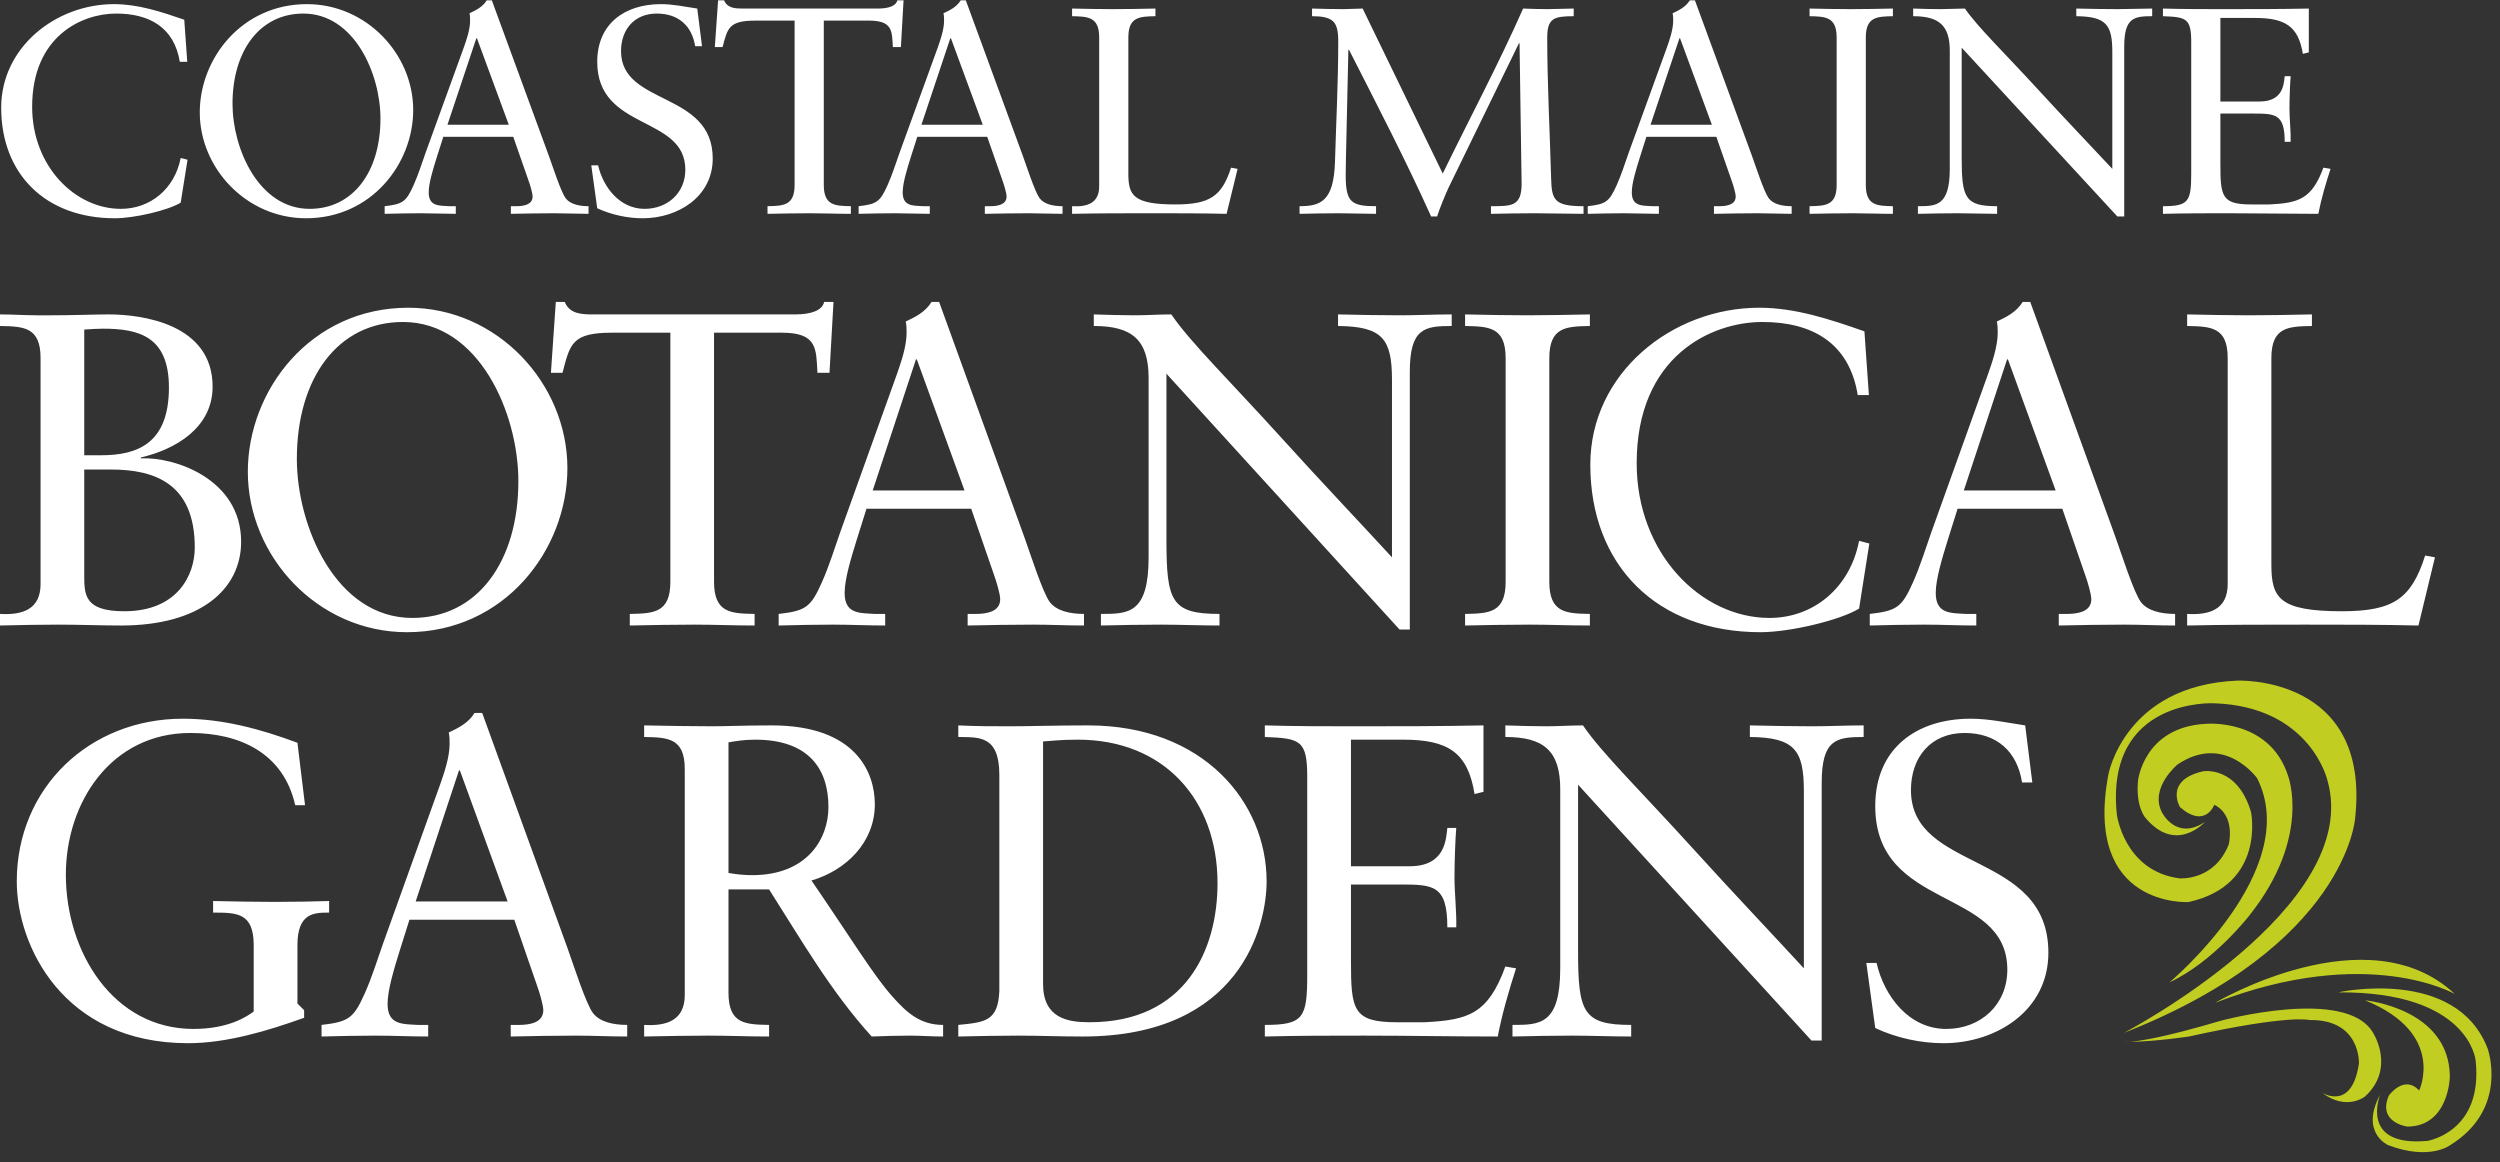<svg xmlns="http://www.w3.org/2000/svg" xmlns:xlink="http://www.w3.org/1999/xlink" width="200px" height="93px" viewBox="0 0 200 93"><rect x="0" y="0" width="200" height="93" fill="#333333" stroke="none"/><title>CMBG_Logo_JAN13_bw</title><desc>Created with Sketch.</desc><g id="Homepage" stroke="none" stroke-width="1" fill="none" fill-rule="evenodd"><g id="Homepage/Desktop/Spring-Summer-FINAL" transform="translate(-20, -27)" fill-rule="nonzero"><g id="Header"><g id="CMBG_Logo_JAN13_bw" transform="translate(20, 27)"><path d="M24.554,0.331 C29.318,0.331 33.056,4.331 33.056,8.802 C33.056,13.108 29.699,17.461 24.483,17.461 C19.72,17.461 15.982,13.461 15.982,8.99 C15.982,4.684 19.339,0.331 24.554,0.331 Z M14.98,4.943 L14.384,4.943 C13.932,2.19 11.955,1.085 9.287,1.085 C6.549,1.085 2.572,2.896 2.572,8.543 C2.572,13.296 6.001,16.708 9.669,16.708 C12.026,16.708 13.979,15.108 14.455,12.637 L15.003,12.778 L14.455,16.213 C13.455,16.825 10.764,17.461 9.192,17.461 C3.619,17.461 0.095,13.908 0.095,8.614 C0.095,3.79 4.453,0.331 9.121,0.331 C11.05,0.331 12.907,0.943 14.741,1.579 L14.98,4.943 Z M47.302,13.225 L47.849,13.225 C48.254,14.99 49.588,16.708 51.565,16.708 C53.399,16.708 54.827,15.437 54.827,13.578 C54.827,9.202 47.778,10.496 47.778,4.943 C47.778,1.908 49.969,0.331 52.874,0.331 C53.851,0.331 54.827,0.543 55.78,0.684 L56.161,3.696 L55.613,3.696 C55.351,2.049 54.256,1.085 52.541,1.085 C50.731,1.085 49.683,2.379 49.683,4.096 C49.683,8.472 57.018,7.272 57.018,12.684 C57.018,15.743 54.232,17.461 51.422,17.461 C50.183,17.461 48.897,17.178 47.778,16.66 L47.302,13.225 Z M115.419,13.884 C117.562,9.484 119.872,5.155 121.85,0.684 C122.491,0.708 123.159,0.731 123.803,0.731 C124.493,0.731 125.207,0.684 125.897,0.684 L125.897,1.296 C125.088,1.296 124.54,1.343 124.231,1.579 C123.921,1.814 123.778,2.214 123.778,2.99 C123.778,6.708 123.992,10.661 124.088,14.213 C124.135,15.978 124.302,16.496 126.683,16.496 L126.683,17.107 C125.373,17.107 124.064,17.06 122.754,17.06 C121.587,17.06 120.444,17.084 119.277,17.107 L119.277,16.496 C120.11,16.496 120.705,16.496 121.111,16.284 C121.54,16.049 121.729,15.602 121.729,14.684 L121.563,3.461 L121.515,3.461 L115.895,14.99 C115.633,15.554 115.157,16.708 114.967,17.319 L114.49,17.319 C112.466,12.825 110.18,8.426 107.918,3.978 L107.87,3.978 L107.679,12.496 C107.679,12.802 107.655,13.649 107.655,13.978 C107.655,15.131 107.775,15.766 108.155,16.096 C108.536,16.425 109.132,16.496 110.084,16.496 L110.084,17.107 C109.108,17.107 108.108,17.06 107.132,17.06 C106.084,17.06 105.012,17.084 103.964,17.107 L103.964,16.496 C105.655,16.496 106.703,16.096 106.798,12.943 C106.893,9.719 107.06,6.52 107.06,3.296 C107.06,2.473 106.941,1.955 106.607,1.673 C106.274,1.391 105.75,1.296 104.964,1.296 L104.964,0.684 C105.798,0.708 106.655,0.731 107.489,0.731 C107.989,0.731 108.513,0.684 109.012,0.684 L115.419,13.884 Z M169.938,17.319 L169.39,17.319 L156.934,3.814 L156.934,12.59 C156.934,15.837 157.196,16.496 159.769,16.496 L159.769,17.107 C158.72,17.107 157.648,17.06 156.601,17.06 C155.552,17.06 154.481,17.084 153.434,17.107 L153.434,16.496 C154.887,16.496 155.982,16.496 155.982,13.508 L155.982,4.049 C155.982,2.025 155.1,1.296 153.053,1.296 L153.053,0.684 C153.791,0.708 154.505,0.731 155.243,0.731 C155.886,0.731 156.553,0.684 157.196,0.684 C158.172,2.12 160.387,4.26 163.103,7.225 C165.127,9.437 167.365,11.766 168.985,13.508 L168.985,4.143 C168.985,1.979 168.484,1.32 166.103,1.296 L166.103,0.684 C167.199,0.708 168.317,0.731 169.413,0.731 C170.342,0.731 171.246,0.684 172.175,0.684 L172.175,1.296 C170.723,1.296 169.938,1.414 169.938,3.72 L169.938,17.319 Z M98.127,17.107 C96.103,17.06 94.102,17.06 92.078,17.06 C89.959,17.06 87.863,17.06 85.767,17.107 L85.767,16.496 C86.958,16.566 87.934,16.26 87.934,14.919 L87.934,2.99 C87.934,1.343 87.029,1.32 85.767,1.296 L85.767,0.684 C86.886,0.708 87.982,0.731 89.054,0.731 C90.149,0.731 91.245,0.708 92.435,0.684 L92.435,1.296 C91.173,1.32 90.268,1.343 90.268,2.99 L90.268,13.884 C90.268,15.625 90.649,16.355 94.031,16.355 C96.793,16.355 97.746,15.696 98.484,13.414 L99.008,13.508 L98.127,17.107 Z M43.894,12.426 C44.228,13.343 44.871,15.343 45.251,15.86 C45.609,16.331 46.323,16.496 47.085,16.496 L47.085,17.107 C46.18,17.107 45.251,17.06 44.346,17.06 C43.18,17.06 42.037,17.084 40.869,17.107 L40.869,16.496 L41.298,16.496 C41.894,16.496 42.608,16.378 42.608,15.72 C42.608,15.461 42.417,14.802 42.251,14.355 L41.06,10.943 L35.464,10.943 L34.94,12.59 C34.63,13.578 34.297,14.661 34.297,15.39 C34.297,16.496 35.083,16.449 35.916,16.496 L36.464,16.496 L36.464,17.107 C35.535,17.107 34.582,17.06 33.654,17.06 C32.701,17.06 31.725,17.084 30.772,17.107 L30.772,16.496 C32.225,16.331 32.487,16.143 33.082,14.825 C33.463,13.978 33.749,13.06 34.058,12.19 L37.107,3.79 C37.297,3.249 37.607,2.379 37.607,1.673 C37.607,1.437 37.607,1.249 37.56,1.061 C38.06,0.826 38.607,0.567 38.94,0.025 L39.346,0.025 L43.894,12.426 Z M177.631,8.12 L180.776,8.12 C182.704,8.12 182.704,6.637 182.776,6.096 L183.252,6.096 C183.204,6.614 183.157,7.884 183.157,8.731 C183.157,9.484 183.275,10.59 183.252,11.343 L182.776,11.343 C182.776,9.084 182.013,9.084 180.179,9.084 L177.631,9.084 L177.631,13.084 C177.631,15.696 177.727,16.355 180.085,16.355 L181.562,16.355 C183.894,16.237 184.943,15.931 185.872,13.414 L186.444,13.508 C186.061,14.684 185.705,15.884 185.466,17.107 C183.085,17.107 180.704,17.06 178.323,17.06 C176.56,17.06 174.798,17.06 173.035,17.107 L173.035,16.496 C175.107,16.496 175.298,16.119 175.298,13.837 L175.298,3.39 C175.298,1.461 174.916,1.367 173.035,1.296 L173.035,0.684 C174.631,0.731 176.25,0.731 177.846,0.731 C180.132,0.731 182.395,0.731 184.705,0.684 L184.705,4.19 L184.228,4.308 C183.871,2.096 182.8,1.437 180.417,1.437 L177.631,1.437 L177.631,8.12 Z M81.812,12.426 C82.146,13.343 82.789,15.343 83.169,15.86 C83.527,16.331 84.241,16.496 85.003,16.496 L85.003,17.107 C84.098,17.107 83.169,17.06 82.264,17.06 C81.098,17.06 79.955,17.084 78.787,17.107 L78.787,16.496 L79.217,16.496 C79.812,16.496 80.526,16.378 80.526,15.72 C80.526,15.461 80.335,14.802 80.169,14.355 L78.978,10.943 L73.382,10.943 L72.858,12.59 C72.548,13.578 72.215,14.661 72.215,15.39 C72.215,16.496 73.001,16.449 73.834,16.496 L74.382,16.496 L74.382,17.107 C73.453,17.107 72.5,17.06 71.572,17.06 C70.619,17.06 69.643,17.084 68.69,17.107 L68.69,16.496 C70.143,16.331 70.405,16.143 71,14.825 C71.381,13.978 71.667,13.06 71.977,12.19 L75.025,3.79 C75.215,3.249 75.525,2.379 75.525,1.673 C75.525,1.437 75.525,1.249 75.478,1.061 C75.978,0.826 76.525,0.567 76.858,0.025 L77.264,0.025 L81.812,12.426 Z M146.932,2.99 C146.932,1.343 146.026,1.32 144.765,1.296 L144.765,0.684 C145.883,0.708 146.979,0.731 148.05,0.731 C149.146,0.731 150.242,0.708 151.432,0.684 L151.432,1.296 C150.171,1.32 149.265,1.343 149.265,2.99 L149.265,14.802 C149.265,16.449 150.171,16.472 151.432,16.496 L151.432,17.107 C150.289,17.107 149.265,17.06 148.217,17.06 C147.075,17.06 145.954,17.084 144.765,17.107 L144.765,16.496 C146.026,16.472 146.932,16.449 146.932,14.802 L146.932,2.99 Z M72.071,3.767 L71.428,3.767 C71.356,2.496 71.428,1.649 69.522,1.649 L65.903,1.649 L65.903,14.802 C65.903,16.449 66.808,16.472 68.07,16.496 L68.07,17.107 C66.926,17.107 65.903,17.06 64.855,17.06 C63.712,17.06 62.592,17.084 61.402,17.107 L61.402,16.496 C62.664,16.472 63.568,16.449 63.568,14.802 L63.568,1.649 L60.449,1.649 C58.306,1.649 58.21,2.237 57.806,3.767 L57.186,3.767 L57.448,0.025 L57.924,0.025 C58.187,0.661 58.829,0.684 59.425,0.684 L70.237,0.684 C71.094,0.684 71.69,0.473 71.785,0.025 L72.285,0.025 L72.071,3.767 Z M140.142,12.426 C140.474,13.343 141.118,15.343 141.499,15.86 C141.856,16.331 142.57,16.496 143.333,16.496 L143.333,17.107 C142.427,17.107 141.499,17.06 140.594,17.06 C139.427,17.06 138.284,17.084 137.117,17.107 L137.117,16.496 L137.545,16.496 C138.142,16.496 138.855,16.378 138.855,15.72 C138.855,15.461 138.665,14.802 138.498,14.355 L137.307,10.943 L131.711,10.943 L131.188,12.59 C130.878,13.578 130.544,14.661 130.544,15.39 C130.544,16.496 131.33,16.449 132.164,16.496 L132.711,16.496 L132.711,17.107 C131.783,17.107 130.83,17.06 129.901,17.06 C128.948,17.06 127.972,17.084 127.019,17.107 L127.019,16.496 C128.472,16.331 128.734,16.143 129.33,14.825 C129.711,13.978 129.997,13.06 130.306,12.19 L133.355,3.79 C133.545,3.249 133.854,2.379 133.854,1.673 C133.854,1.437 133.854,1.249 133.807,1.061 C134.307,0.826 134.855,0.567 135.188,0.025 L135.593,0.025 L140.142,12.426 Z M24.769,16.708 C28.246,16.708 30.437,13.743 30.437,9.484 C30.437,5.908 28.341,1.085 24.269,1.085 C20.792,1.085 18.601,4.049 18.601,8.308 C18.601,11.884 20.697,16.708 24.769,16.708 Z M73.715,9.978 L78.621,9.978 L76.073,3.061 L76.025,3.061 L73.715,9.978 Z M35.797,9.978 L40.703,9.978 L38.155,3.061 L38.107,3.061 L35.797,9.978 Z M132.044,9.978 L136.95,9.978 L134.403,3.061 L134.355,3.061 L132.044,9.978 Z" id="Shape" fill="#FFFFFF"></path><path d="M32.662,24.618 C39.793,24.618 45.392,30.68 45.392,37.454 C45.392,43.98 40.364,50.576 32.555,50.576 C25.423,50.576 19.826,44.515 19.826,37.74 C19.826,31.215 24.853,24.618 32.662,24.618 Z M149.511,31.606 L148.619,31.606 C147.943,27.435 144.982,25.759 140.989,25.759 C136.889,25.759 130.934,28.505 130.934,37.062 C130.934,44.265 136.069,49.435 141.559,49.435 C145.09,49.435 148.013,47.01 148.727,43.267 L149.547,43.481 L148.727,48.687 C147.229,49.613 143.2,50.576 140.847,50.576 C132.503,50.576 127.225,45.192 127.225,37.169 C127.225,29.86 133.752,24.618 140.74,24.618 C143.628,24.618 146.409,25.545 149.154,26.508 L149.511,31.606 Z M112.784,50.362 L111.964,50.362 L93.316,29.895 L93.316,43.195 C93.316,48.116 93.708,49.114 97.559,49.114 L97.559,50.041 C95.99,50.041 94.385,49.97 92.816,49.97 C91.247,49.97 89.643,50.006 88.074,50.041 L88.074,49.114 C90.249,49.114 91.889,49.114 91.889,44.586 L91.889,30.252 C91.889,27.185 90.57,26.08 87.504,26.08 L87.504,25.153 C88.609,25.188 89.679,25.224 90.784,25.224 C91.747,25.224 92.745,25.153 93.708,25.153 C95.17,27.328 98.486,30.572 102.55,35.065 C105.581,38.417 108.933,41.947 111.358,44.586 L111.358,30.394 C111.358,27.114 110.609,26.115 107.043,26.08 L107.043,25.153 C108.684,25.188 110.36,25.224 112,25.224 C113.39,25.224 114.746,25.153 116.136,25.153 L116.136,26.08 C113.961,26.08 112.784,26.258 112.784,29.752 L112.784,50.362 Z M169.23,42.946 C169.729,44.336 170.691,47.367 171.262,48.152 C171.797,48.865 172.867,49.114 174.008,49.114 L174.008,50.041 C172.653,50.041 171.262,49.97 169.907,49.97 C168.16,49.97 166.449,50.006 164.702,50.041 L164.702,49.114 L165.343,49.114 C166.235,49.114 167.305,48.936 167.305,47.938 C167.305,47.545 167.019,46.547 166.77,45.87 L164.986,40.699 L156.607,40.699 L155.822,43.195 C155.359,44.693 154.86,46.333 154.86,47.438 C154.86,49.114 156.036,49.043 157.285,49.114 L158.104,49.114 L158.104,50.041 C156.714,50.041 155.287,49.97 153.897,49.97 C152.471,49.97 151.009,50.006 149.582,50.041 L149.582,49.114 C151.758,48.865 152.15,48.579 153.042,46.583 C153.612,45.299 154.04,43.909 154.503,42.589 L159.067,29.86 C159.353,29.039 159.816,27.72 159.816,26.65 C159.816,26.294 159.816,26.008 159.745,25.723 C160.494,25.367 161.314,24.974 161.813,24.154 L162.419,24.154 L169.23,42.946 Z M81.94,42.946 C82.44,44.336 83.403,47.367 83.973,48.152 C84.508,48.865 85.577,49.114 86.719,49.114 L86.719,50.041 C85.363,50.041 83.973,49.97 82.618,49.97 C80.871,49.97 79.159,50.006 77.412,50.041 L77.412,49.114 L78.054,49.114 C78.945,49.114 80.015,48.936 80.015,47.938 C80.015,47.545 79.73,46.547 79.48,45.87 L77.697,40.699 L69.318,40.699 L68.534,43.195 C68.07,44.693 67.571,46.333 67.571,47.438 C67.571,49.114 68.748,49.043 69.995,49.114 L70.815,49.114 L70.815,50.041 C69.425,50.041 67.999,49.97 66.608,49.97 C65.182,49.97 63.719,50.006 62.293,50.041 L62.293,49.114 C64.469,48.865 64.861,48.579 65.752,46.583 C66.323,45.299 66.75,43.909 67.214,42.589 L71.778,29.86 C72.063,29.039 72.527,27.72 72.527,26.65 C72.527,26.294 72.527,26.008 72.456,25.723 C73.204,25.367 74.025,24.974 74.524,24.154 L75.13,24.154 L81.94,42.946 Z M0,49.114 C1.783,49.222 3.245,48.758 3.245,46.725 L3.245,28.647 C3.245,26.151 1.889,26.115 0,26.08 L0,25.153 C0.998,25.153 1.997,25.224 2.959,25.224 L4.065,25.224 C6.098,25.224 7.417,25.153 8.7,25.153 C11.339,25.153 17.008,25.902 17.008,30.929 C17.008,34.245 14.013,35.957 11.268,36.599 L11.268,36.67 C13.942,36.528 19.29,38.311 19.29,43.338 C19.29,47.153 16.01,50.041 9.699,50.041 C8.023,50.041 6.347,49.97 4.671,49.97 C3.102,49.97 1.533,50.006 0,50.041 L0,49.114 Z M120.451,28.647 C120.451,26.151 119.096,26.115 117.207,26.08 L117.207,25.153 C118.883,25.188 120.522,25.224 122.127,25.224 C123.767,25.224 125.408,25.188 127.19,25.153 L127.19,26.08 C125.3,26.115 123.945,26.151 123.945,28.647 L123.945,46.547 C123.945,49.043 125.3,49.078 127.19,49.114 L127.19,50.041 C125.478,50.041 123.945,49.97 122.377,49.97 C120.665,49.97 118.989,50.006 117.207,50.041 L117.207,49.114 C119.096,49.078 120.451,49.043 120.451,46.547 L120.451,28.647 Z M193.477,50.041 C190.446,49.97 187.45,49.97 184.419,49.97 C181.247,49.97 178.108,49.97 174.971,50.041 L174.971,49.114 C176.753,49.222 178.216,48.758 178.216,46.725 L178.216,28.647 C178.216,26.151 176.861,26.115 174.971,26.08 L174.971,25.153 C176.647,25.188 178.287,25.224 179.892,25.224 C181.531,25.224 183.172,25.188 184.954,25.153 L184.954,26.08 C183.065,26.115 181.71,26.151 181.71,28.647 L181.71,45.157 C181.71,47.795 182.28,48.9 187.344,48.9 C191.481,48.9 192.906,47.902 194.012,44.444 L194.796,44.586 L193.477,50.041 Z M66.359,29.824 L65.396,29.824 C65.289,27.898 65.396,26.615 62.543,26.615 L57.123,26.615 L57.123,46.547 C57.123,49.043 58.478,49.078 60.368,49.114 L60.368,50.041 C58.657,50.041 57.123,49.97 55.555,49.97 C53.843,49.97 52.167,50.006 50.384,50.041 L50.384,49.114 C52.274,49.078 53.629,49.043 53.629,46.547 L53.629,26.615 L48.958,26.615 C45.749,26.615 45.606,27.506 45,29.824 L44.073,29.824 L44.465,24.154 L45.178,24.154 C45.57,25.117 46.533,25.153 47.424,25.153 L63.613,25.153 C64.896,25.153 65.788,24.832 65.93,24.154 L66.68,24.154 L66.359,29.824 Z M32.983,49.435 C38.189,49.435 41.469,44.942 41.469,38.488 C41.469,33.069 38.331,25.759 32.234,25.759 C27.028,25.759 23.748,30.252 23.748,36.706 C23.748,42.126 26.886,49.435 32.983,49.435 Z M6.739,45.977 C6.739,47.581 6.739,48.9 9.948,48.9 C14.192,48.9 15.582,46.012 15.582,43.801 C15.582,38.703 12.409,37.562 8.879,37.562 L6.739,37.562 L6.739,45.977 Z M69.817,39.237 L77.162,39.237 L73.347,28.754 L73.276,28.754 L69.817,39.237 Z M157.106,39.237 L164.452,39.237 L160.636,28.754 L160.565,28.754 L157.106,39.237 Z M6.739,36.42 L8.094,36.42 C10.982,36.42 13.514,35.493 13.514,31 C13.514,26.9 11.089,26.294 8.236,26.294 C7.773,26.294 7.274,26.329 6.739,26.365 L6.739,36.42 Z" id="Shape" fill="#FFFFFF"></path><path d="M24.402,64.415 L23.616,64.415 C22.688,60.278 19.226,58.638 15.227,58.638 C8.909,58.638 5.268,64.165 5.268,69.977 C5.268,76.145 9.052,82.315 15.477,82.315 C18.297,82.315 19.761,81.316 20.296,80.923 L20.296,75.611 C20.296,73.008 18.94,73.008 17.048,73.008 L17.048,72.081 C18.726,72.116 20.368,72.152 21.974,72.152 C23.616,72.152 25.258,72.116 26.329,72.081 L26.329,73.008 C25.151,73.008 23.795,73.008 23.795,75.611 L23.795,80.282 L24.33,80.817 L24.33,81.423 C21.439,82.457 18.155,83.456 15.049,83.456 C5.018,83.456 1.342,75.611 1.342,70.512 C1.342,63.024 7.16,57.497 14.62,57.497 C17.798,57.497 20.832,58.317 23.795,59.422 L24.402,64.415 Z M149.306,77.037 L150.127,77.037 C150.735,79.712 152.733,82.315 155.696,82.315 C158.445,82.315 160.586,80.389 160.586,77.572 C160.586,70.94 150.02,72.901 150.02,64.486 C150.02,59.886 153.305,57.497 157.659,57.497 C159.122,57.497 160.586,57.818 162.015,58.032 L162.586,62.596 L161.765,62.596 C161.373,60.1 159.73,58.638 157.16,58.638 C154.447,58.638 152.876,60.6 152.876,63.202 C152.876,69.834 163.871,68.016 163.871,76.217 C163.871,80.852 159.693,83.456 155.482,83.456 C153.626,83.456 151.698,83.028 150.02,82.243 L149.306,77.037 Z M145.736,83.241 L144.916,83.241 L126.246,62.775 L126.246,76.074 C126.246,80.995 126.639,81.993 130.495,81.993 L130.495,82.921 C128.922,82.921 127.316,82.85 125.746,82.85 C124.175,82.85 122.569,82.885 120.998,82.921 L120.998,81.993 C123.176,81.993 124.819,81.993 124.819,77.465 L124.819,63.131 C124.819,60.065 123.498,58.959 120.428,58.959 L120.428,58.032 C121.534,58.067 122.605,58.103 123.712,58.103 C124.676,58.103 125.675,58.032 126.639,58.032 C128.102,60.207 131.422,63.452 135.491,67.944 C138.526,71.296 141.881,74.826 144.309,77.465 L144.309,63.274 C144.309,59.993 143.558,58.995 139.989,58.959 L139.989,58.032 C141.63,58.067 143.31,58.103 144.951,58.103 C146.343,58.103 147.7,58.032 149.092,58.032 L149.092,58.959 C146.914,58.959 145.736,59.137 145.736,62.631 L145.736,83.241 Z M108.077,69.299 L112.788,69.299 C115.68,69.299 115.68,67.053 115.787,66.233 L116.501,66.233 C116.43,67.018 116.358,68.943 116.358,70.227 C116.358,71.367 116.537,73.044 116.501,74.184 L115.787,74.184 C115.787,70.761 114.645,70.761 111.896,70.761 L108.077,70.761 L108.077,76.823 C108.077,80.781 108.219,81.78 111.753,81.78 L113.966,81.78 C117.464,81.601 119.035,81.138 120.428,77.323 L121.284,77.465 C120.713,79.248 120.177,81.067 119.82,82.921 C116.251,82.921 112.681,82.85 109.111,82.85 C106.47,82.85 103.828,82.85 101.187,82.921 L101.187,81.993 C104.293,81.993 104.578,81.423 104.578,77.964 L104.578,62.133 C104.578,59.208 104.007,59.066 101.187,58.959 L101.187,58.032 C103.579,58.103 106.006,58.103 108.397,58.103 C111.824,58.103 115.216,58.103 118.678,58.032 L118.678,63.346 L117.964,63.523 C117.429,60.171 115.822,59.173 112.253,59.173 L108.077,59.173 L108.077,69.299 Z M58.279,71.154 L58.279,79.427 C58.279,81.922 59.635,81.958 61.527,81.993 L61.527,82.921 C59.814,82.921 58.279,82.85 56.708,82.85 C54.995,82.85 53.317,82.885 51.532,82.921 L51.532,81.993 C53.317,82.101 54.781,81.637 54.781,79.605 L54.781,61.526 C54.781,59.03 53.424,58.995 51.532,58.959 L51.532,58.032 C53.496,58.067 55.209,58.103 56.958,58.103 C58.207,58.103 59.457,58.032 61.742,58.032 C68.488,58.032 69.987,61.811 69.987,64.344 C69.987,67.374 67.703,69.621 64.918,70.441 C68.167,75.183 69.88,78.035 71.415,79.747 C72.557,81.031 73.628,81.993 75.449,81.993 L75.449,82.921 C74.556,82.921 73.664,82.85 72.772,82.85 C71.772,82.85 70.737,82.885 69.737,82.921 C66.489,79.355 64.097,75.183 61.527,71.154 L58.279,71.154 Z M79.947,61.99 C79.947,58.781 78.269,58.995 76.663,58.959 L76.663,58.032 C78.055,58.103 79.483,58.103 80.875,58.103 C82.374,58.103 84.409,58.032 87.051,58.032 C96.296,58.032 101.329,64.201 101.329,70.512 C101.329,74.042 99.258,82.921 86.622,82.921 C84.801,82.921 83.124,82.85 81.446,82.85 C79.84,82.85 78.269,82.885 76.663,82.921 L76.663,81.993 C78.804,81.78 79.84,81.708 79.947,79.283 L79.947,61.99 Z M45.392,75.825 C45.891,77.215 46.855,80.247 47.427,81.031 C47.962,81.744 49.033,81.993 50.176,81.993 L50.176,82.921 C48.819,82.921 47.427,82.85 46.07,82.85 C44.321,82.85 42.608,82.885 40.858,82.921 L40.858,81.993 L41.501,81.993 C42.393,81.993 43.464,81.815 43.464,80.817 C43.464,80.425 43.179,79.427 42.929,78.749 L41.144,73.579 L32.755,73.579 L31.97,76.074 C31.506,77.572 31.006,79.213 31.006,80.317 C31.006,81.993 32.184,81.922 33.434,81.993 L34.255,81.993 L34.255,82.921 C32.862,82.921 31.434,82.85 30.042,82.85 C28.614,82.85 27.151,82.885 25.723,82.921 L25.723,81.993 C27.901,81.744 28.293,81.458 29.185,79.462 C29.757,78.178 30.185,76.788 30.649,75.469 L35.218,62.739 C35.504,61.919 35.968,60.6 35.968,59.53 C35.968,59.173 35.968,58.888 35.897,58.602 C36.646,58.246 37.467,57.853 37.967,57.033 L38.574,57.033 L45.392,75.825 Z M83.445,78.713 C83.445,81.458 85.408,81.78 87.157,81.78 C94.868,81.78 97.402,75.967 97.402,70.654 C97.402,63.986 93.119,59.173 86.229,59.173 C84.766,59.173 84.088,59.28 83.445,59.316 L83.445,78.713 Z M33.255,72.116 L40.609,72.116 L36.789,61.633 L36.718,61.633 L33.255,72.116 Z M60.421,59.173 C59.528,59.173 58.921,59.28 58.279,59.387 L58.279,69.834 C58.814,69.941 59.564,70.013 60.171,70.013 C64.561,70.013 66.275,67.124 66.275,64.557 C66.275,61.455 64.633,59.173 60.421,59.173 Z" id="Shape" fill="#FFFFFF"></path><path d="M187.054,79.388 C187.054,79.388 196.487,77.307 199.012,83.886 C199.012,83.886 200.739,88.686 196.023,91.606 C196.023,91.606 194.394,92.881 191.04,91.606 C191.04,91.606 188.781,90.599 190.408,87.578 C190.408,87.578 188.714,91.773 194.196,91.27 C194.196,91.27 198.679,90.565 198.048,84.825 C198.048,84.825 197.541,79.313 187.054,79.388 Z M189.212,80.026 C189.212,80.026 195.956,80.663 195.988,86.135 C195.988,86.135 195.922,90.096 192.601,90.129 C192.601,90.129 190.175,89.827 191.106,87.645 C191.106,87.645 192.335,85.934 193.531,87.243 C193.531,87.243 195.724,82.678 189.212,80.026 Z M170.308,83.349 C171.075,83.303 173.057,83.025 177.62,81.671 C177.62,81.671 187.718,78.914 189.844,82.625 C189.844,82.625 191.671,85.43 189.212,87.712 C189.212,87.712 187.718,88.92 185.757,87.41 C185.757,87.41 188.149,88.954 188.714,85.078 C188.714,85.078 188.88,81.536 184.761,81.603 C184.761,81.603 183.2,81.133 175.162,82.912 C175.162,82.912 172.502,83.326 170.308,83.349 C169.991,83.369 169.88,83.349 169.88,83.349 C170.02,83.351 170.162,83.351 170.308,83.349 Z M169.925,82.625 C169.925,82.625 189.087,72.603 186.197,62.435 C186.197,62.435 184.85,56.509 177.097,56.261 C177.097,56.261 168.384,55.818 169.347,65.16 C169.347,65.16 169.925,69.684 174.353,70.268 C174.353,70.268 177.146,70.511 178.302,67.543 C178.302,67.543 178.879,65.256 177.146,64.381 C177.146,64.381 176.423,66.326 174.402,64.575 C174.402,64.575 173.102,62.435 176.231,61.705 C176.231,61.705 178.975,61.218 180.082,64.965 C180.082,64.965 181.286,70.802 175.076,72.165 C175.076,72.165 166.649,72.652 168.673,61.948 C168.673,61.948 169.972,54.834 178.975,54.45 C178.975,54.45 189.663,53.969 188.412,65.451 C188.412,65.451 187.738,75.619 169.925,82.625 Z M177.204,80.227 C177.204,80.227 180.256,78.414 184.18,77.42 C188.104,76.425 192.899,76.249 196.387,79.522 C196.387,79.522 189.444,75.494 177.204,80.227 Z M173.568,78.582 C173.568,78.582 184.263,69.62 180.576,62.269 C180.576,62.269 177.985,58.611 174.199,61.162 C174.199,61.162 171.973,63.007 172.936,64.954 C172.936,64.954 174.065,67.304 176.39,65.759 C176.39,65.759 174.065,68.378 171.608,65.391 C171.608,65.391 170.843,64.519 171.044,62.437 C171.044,62.437 171.508,58.174 176.457,57.905 C176.457,57.905 181.539,57.436 183.034,62.034 C183.034,62.034 184.963,66.938 179.944,73.245 C179.944,73.245 177.055,76.971 173.568,78.582 Z" id="Shape" fill="#C2CD22"></path></g></g></g></g></svg>